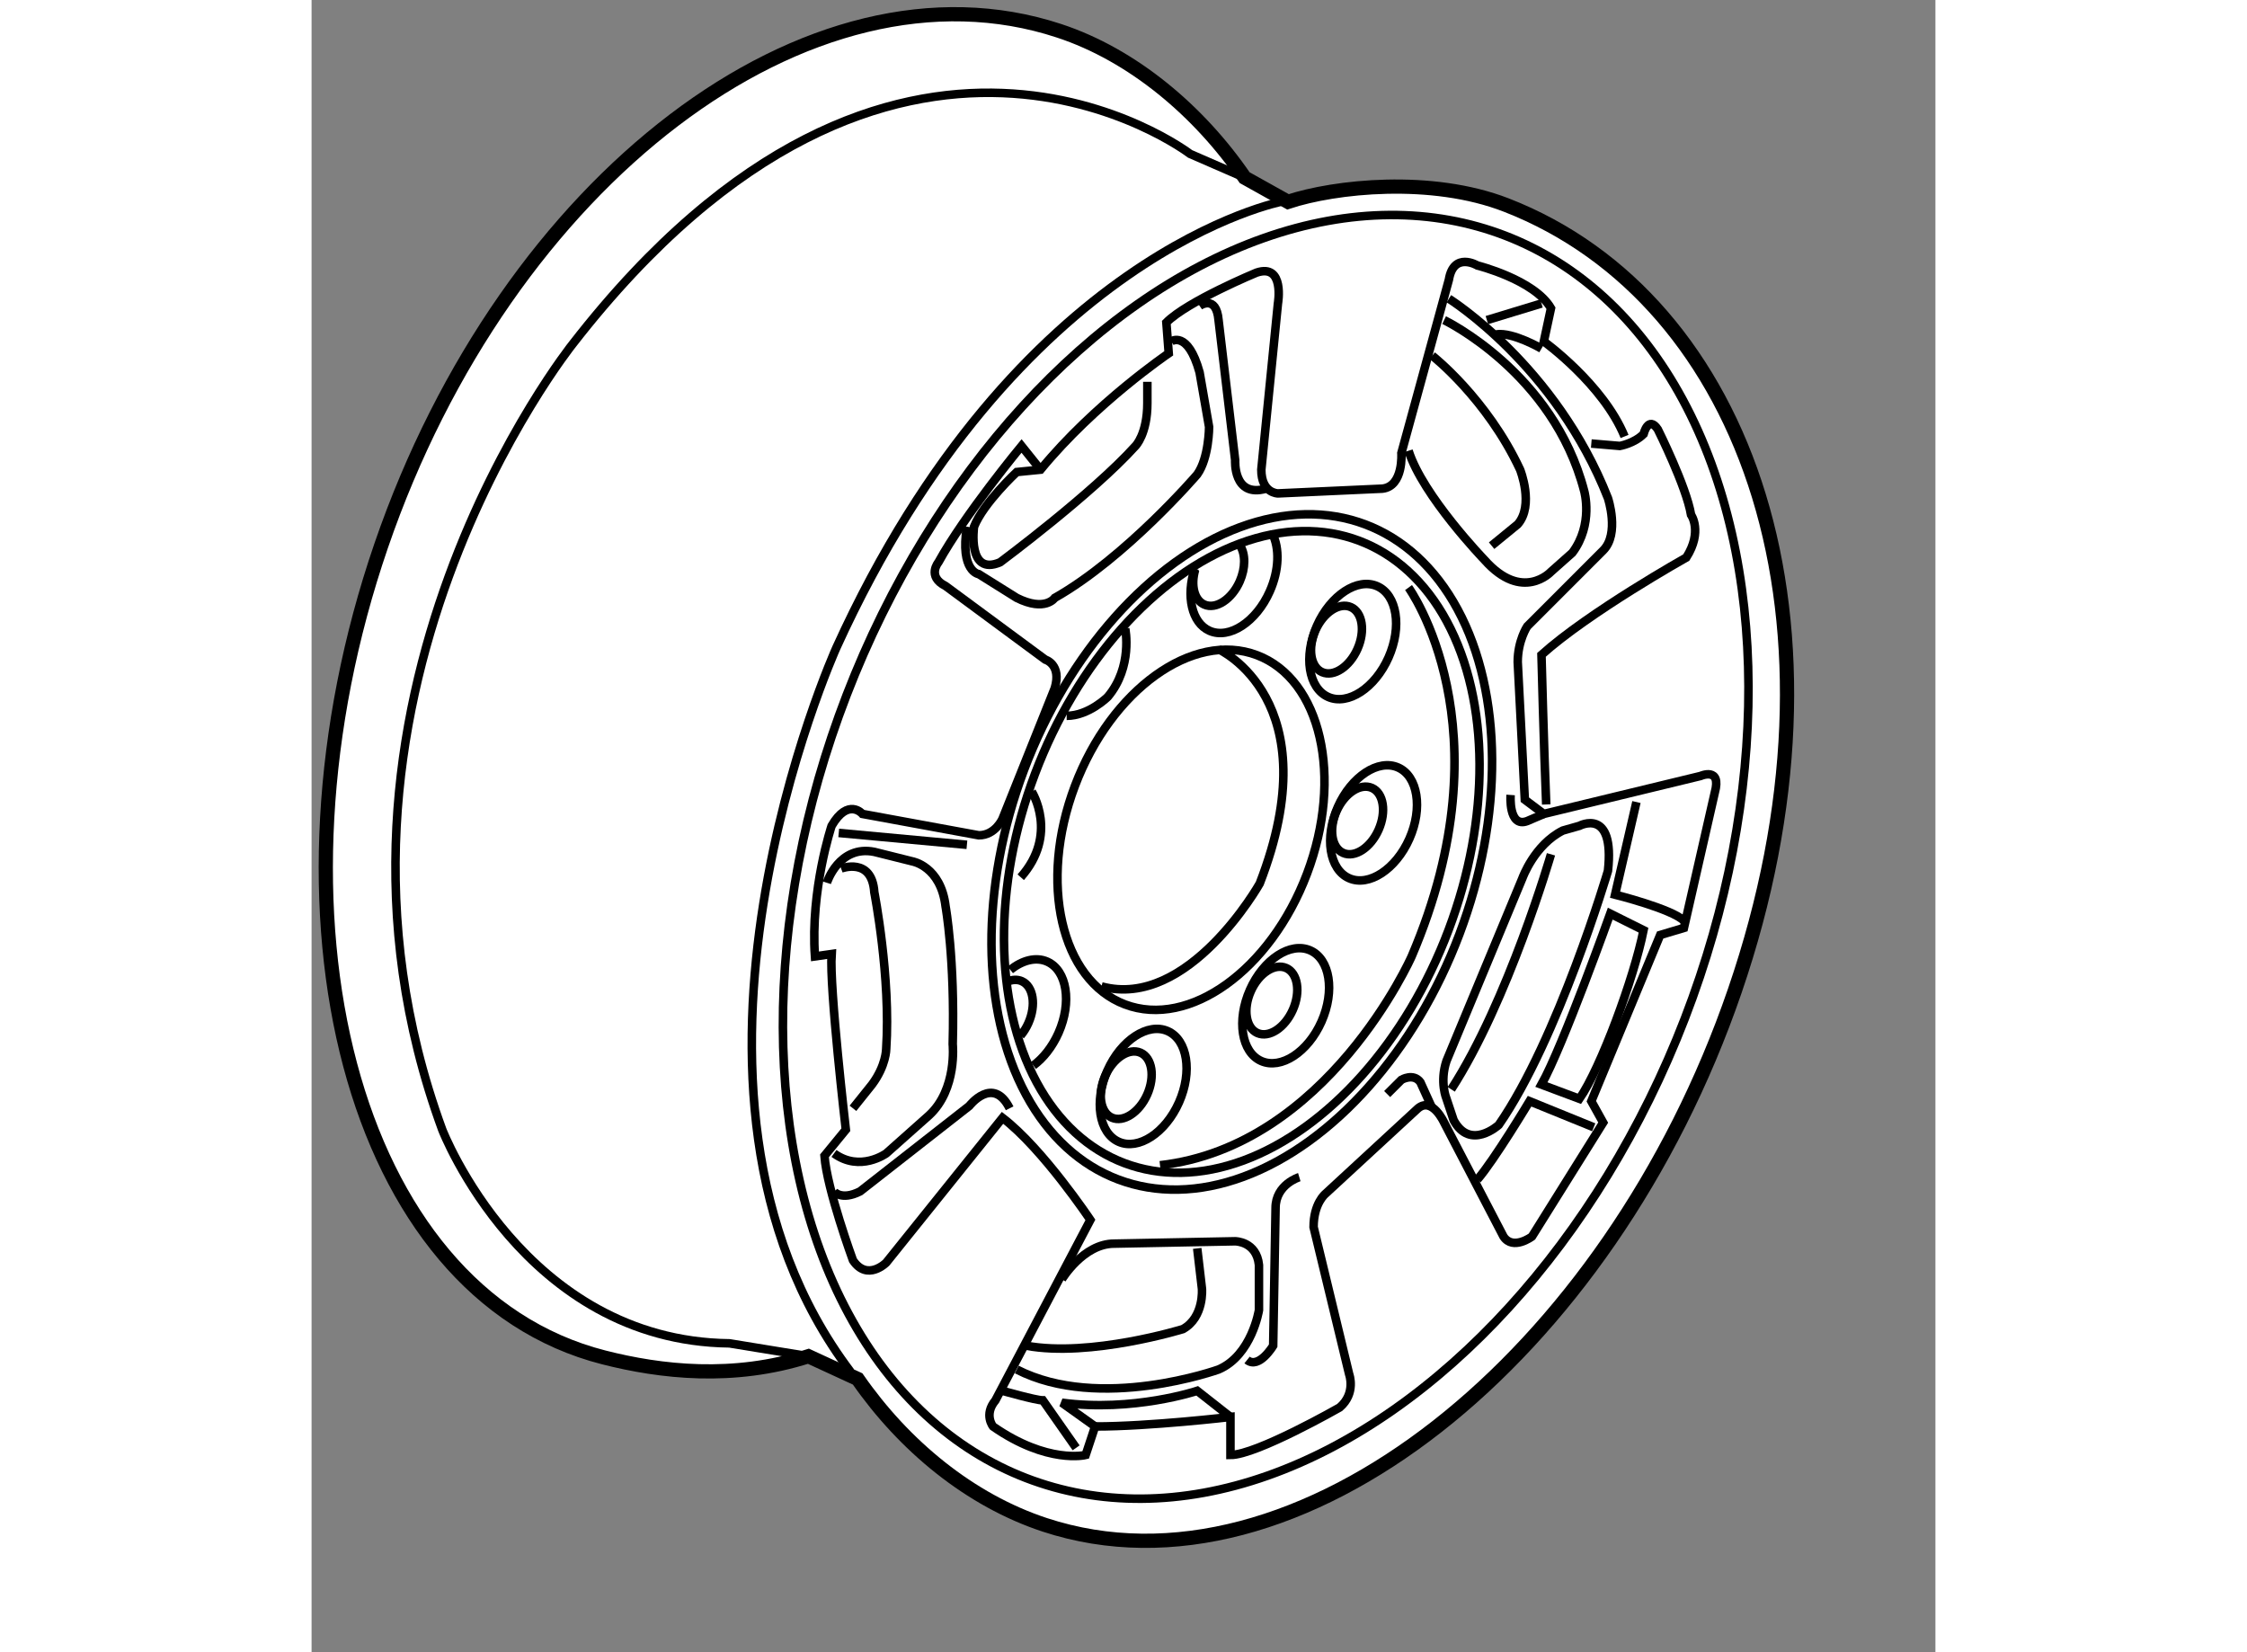 <?xml version="1.0" encoding="utf-8"?>
<!-- Generator: Adobe Illustrator 15.1.0, SVG Export Plug-In . SVG Version: 6.00 Build 0)  -->
<!DOCTYPE svg PUBLIC "-//W3C//DTD SVG 1.1//EN" "http://www.w3.org/Graphics/SVG/1.1/DTD/svg11.dtd">
<svg version="1.1" xmlns="http://www.w3.org/2000/svg" xmlns:xlink="http://www.w3.org/1999/xlink" x="0px" y="0px" width="244.8px"
	 height="180px" viewBox="181.075 18.304 57.081 58.078" enable-background="new 0 0 244.8 180" xml:space="preserve">
	
<rect x="181.075" y="18.304" width="57.081" height="58.078" fill="#808080" stroke="none"/>
	
<g><path fill="#FFFFFF" stroke="#000000" stroke-width="0.5" d="M198.54,65.978c-2.644,0.845-5.195,0.551-7.197,0.04
				c-8.919-2.274-12.243-15.65-7.823-28.529c4.42-12.876,15.086-20.984,23.826-18.104c2.592,0.851,4.932,2.829,6.529,5.164
				l1.523,0.85c1.645-0.543,5.035-0.913,7.673,0.113c8.55,3.324,12.453,14.738,8.034,27.616
				c-4.417,12.88-15.384,21.698-24.256,18.777c-2.631-0.867-4.946-2.776-6.579-5.129L198.54,65.978z"></path><path fill="none" stroke="#000000" stroke-width="0.3" d="M215.211,25.383c0,0-9.348,1.753-15.689,15.69
				c0,0-7.01,15.522,0.501,25.452"></path><path fill="none" stroke="#000000" stroke-width="0.3" d="M213.875,24.549l-1.918-0.835c0,0-10.35-7.929-21.699,6.676
				c0,0-10.098,12.603-4.59,27.624c0,0,2.865,7.428,10.098,7.511l2.774,0.453"></path><ellipse transform="matrix(-0.933 -0.36 0.36 -0.933 397.386 170.898)" fill="none" stroke="#000000" stroke-width="0.3" cx="214.598" cy="48.466" rx="15.79" ry="23.402"></ellipse><path fill="none" stroke="#000000" stroke-width="0.3" d="M227.229,33.646c-0.752-1.837-2.838-3.339-2.838-3.339l0.251-1.168
				c-0.584-1.002-2.587-1.503-2.587-1.503s-0.834-0.5-1.002,0.501l-1.669,6.093c0,0,0.083,1.168-0.668,1.251l-3.672,0.167
				c0,0-0.584,0-0.584-0.834l0.584-5.842c0,0,0.251-1.419-0.751-1.085c0,0-2.42,1.001-3.171,1.753l0.083,1.084
				c0,0-2.588,1.753-4.506,4.09l-0.836,0.083c0,0-1.168,1.085-1.501,1.92c0,0-0.251,1.752,0.917,1.252c0,0,3.256-2.421,4.758-4.089
				c0,0,0.417-0.418,0.417-1.503v-0.751"></path><path fill="none" stroke="#000000" stroke-width="0.3" d="M226.06,33.895l1.002,0.085c0,0,0.501-0.085,0.835-0.418
				c0,0,0.166-0.668,0.5-0.167c0,0,1.002,2.003,1.169,3.005c0,0,0.417,0.584-0.167,1.502c0,0-3.422,1.919-5.091,3.421
				c0,0,0.083,3.256,0.167,5.259"></path><path fill="none" stroke="#000000" stroke-width="0.3" d="M212.29,29.056c0,0,0.584-0.417,0.667,0.5l0.584,4.924
				c0,0-0.082,1.335,1.086,1.001"></path><path fill="none" stroke="#000000" stroke-width="0.3" d="M211.289,30.307c0,0,0.584-0.417,1.001,1.086l0.334,1.918
				c0,0,0,1.085-0.417,1.67c0,0-2.504,2.921-5.008,4.34c0,0-0.334,0.5-1.336,0l-1.334-0.835c0,0-0.668-0.084-0.418-1.669"></path><path fill="none" stroke="#000000" stroke-width="0.3" d="M221.053,28.805c0,0,3.756,2.336,5.592,7.01
				c0,0,0.417,1.252-0.168,1.836l-2.67,2.671c0,0-0.334,0.501-0.334,1.252l0.25,4.841l0.668,0.5l5.508-1.334
				c0,0,0.752-0.334,0.501,0.583l-1.085,4.758l-0.834,0.249l-2.421,5.843l0.417,0.751l-2.504,4.006c0,0-0.667,0.5-1,0l-2.087-4.006
				c0,0-0.417-0.918-0.918-0.501l-3.255,3.004c0,0-0.416,0.334-0.416,1.169l1.251,5.174c0,0,0.25,0.668-0.334,1.168
				c0,0-2.921,1.67-3.839,1.67v-1.336c0,0-2.838,0.334-4.758,0.334l-0.332,1.002c0,0-1.336,0.334-3.256-1.002
				c0,0-0.334-0.416,0.084-0.918l3.338-6.343c0,0-1.67-2.503-3.088-3.588l-4.089,5.091c0,0-0.668,0.668-1.169-0.084
				c0,0-0.918-2.504-1.001-3.672l0.751-0.918c0,0-0.584-5.007-0.5-6.176l-0.586,0.084c-0.166-2.337,0.586-4.59,0.586-4.59
				c0.584-1.003,1.084-0.418,1.084-0.418l4.09,0.751c0.584,0,0.834-0.584,0.834-0.584l1.836-4.59c0.25-0.835-0.334-1.002-0.334-1.002
				l-3.504-2.587c-0.668-0.334-0.252-0.834-0.252-0.834c0.919-1.669,2.922-4.089,2.922-4.089l0.668,0.834"></path><line fill="none" stroke="#000000" stroke-width="0.3" x1="222.389" y1="29.556" x2="224.308" y2="28.972"></line><path fill="none" stroke="#000000" stroke-width="0.3" d="M224.308,30.558c0,0-1.002-0.585-1.586-0.501"></path><path fill="none" stroke="#000000" stroke-width="0.3" d="M220.886,29.556c0,0,3.839,1.837,4.924,6.009
				c0,0,0.335,1.169-0.417,2.17l-0.751,0.667c0,0-1.002,1.086-2.337-0.417c0,0-2.17-2.252-2.67-3.838"></path><path fill="none" stroke="#000000" stroke-width="0.3" d="M220.469,30.808c0,0,1.92,1.502,3.088,4.006c0,0,0.501,1.252-0.084,1.92
				l-0.918,0.751"></path><path fill="none" stroke="#000000" stroke-width="0.3" d="M225.643,47.333c0,0,1.252-0.668,1.002,1.585c0,0-1.753,5.926-3.84,8.93
				c0,0-1.002,0.918-1.584-0.167l-0.251-0.751c0,0-0.251-0.585,0-1.335l2.67-6.426c0,0,0.418-1.169,1.419-1.67L225.643,47.333z"></path><path fill="none" stroke="#000000" stroke-width="0.3" d="M226.145,57.93l-2.255-0.917c0,0-1.251,2.085-1.835,2.754"></path><path fill="none" stroke="#000000" stroke-width="0.3" d="M227.646,46.497l-0.751,3.256c0,0,2.002,0.5,2.42,0.918"></path><path fill="none" stroke="#000000" stroke-width="0.3" d="M227.896,51.003l-1.17-0.583c0,0-1.668,4.673-2.419,6.009l1.335,0.5
				C226.395,55.844,227.563,52.673,227.896,51.003z"></path><path fill="none" stroke="#000000" stroke-width="0.3" d="M218.883,56.762l0.501-0.5c0,0,0.417-0.251,0.667,0.082l0.418,0.919"></path><path fill="none" stroke="#000000" stroke-width="0.3" d="M223.223,46.248c0,0-0.084,1.168,0.584,0.918l0.584-0.251"></path><path fill="none" stroke="#000000" stroke-width="0.3" d="M224.642,48.334c0,0-1.503,5.174-3.506,8.262"></path><path fill="none" stroke="#000000" stroke-width="0.3" d="M215.795,59.683c0,0-0.834,0.251-0.834,1.086l-0.084,4.839
				c0,0-0.5,0.836-0.918,0.502"></path><path fill="none" stroke="#000000" stroke-width="0.3" d="M207.449,63.272c0,0,0.752-1.252,1.837-1.252l4.255-0.083
				c0,0,0.752,0,0.836,0.834v1.586c0,0-0.25,1.586-1.42,2.087c0,0-4.172,1.501-7.094,0"></path><path fill="none" stroke="#000000" stroke-width="0.3" d="M212.207,62.187l0.166,1.418c0,0,0.084,1.002-0.668,1.419
				c0,0-3.254,1.002-5.507,0.584"></path><path fill="none" stroke="#000000" stroke-width="0.3" d="M205.363,67.194c0,0,1.168,0.334,1.418,0.334l1.169,1.67"></path><path fill="none" stroke="#000000" stroke-width="0.3" d="M213.375,68.112l-1.168-0.918c0,0-2.254,0.751-4.758,0.418l1.168,0.834"></path><path fill="none" stroke="#000000" stroke-width="0.3" d="M199.188,49.335c0,0,0.418-1.336,1.669-1.086l1.336,0.334
				c0,0,1.001,0.167,1.169,1.586c0,0,0.332,1.835,0.25,4.841c0,0,0.166,1.586-0.835,2.503l-1.502,1.336c0,0-0.919,0.667-1.836,0"></path><path fill="none" stroke="#000000" stroke-width="0.3" d="M199.688,48.834c0,0,1.085-0.418,1.168,0.834
				c0,0,0.585,3.005,0.418,5.508c0,0,0,0.584-0.501,1.253l-0.668,0.834"></path><path fill="none" stroke="#000000" stroke-width="0.3" d="M199.438,60.184c0,0,0.25,0.334,0.917,0l3.839-3.004
				c0,0,0.835-1.085,1.419,0.083"></path><line fill="none" stroke="#000000" stroke-width="0.3" x1="199.605" y1="47.583" x2="204.111" y2="48"></line><ellipse transform="matrix(-0.936 -0.353 0.353 -0.936 396.935 168.898)" fill="none" stroke="#000000" stroke-width="0.3" cx="213.877" cy="48.235" rx="8.176" ry="12.301"></ellipse><ellipse transform="matrix(-0.936 -0.353 0.353 -0.936 396.934 168.897)" fill="none" stroke="#000000" stroke-width="0.3" cx="213.876" cy="48.235" rx="7.767" ry="11.687"></ellipse><ellipse transform="matrix(-0.935 -0.353 0.353 -0.935 393.364 166.588)" fill="none" stroke="#000000" stroke-width="0.3" cx="211.882" cy="47.402" rx="4.364" ry="6.566"></ellipse><ellipse transform="matrix(-0.914 -0.405 0.405 -0.914 399.999 166.333)" fill="none" stroke="#000000" stroke-width="0.3" cx="217.589" cy="40.867" rx="1.377" ry="2.129"></ellipse><ellipse transform="matrix(-0.914 -0.405 0.405 -0.914 398.983 165.939)" fill="none" stroke="#000000" stroke-width="0.3" cx="217.051" cy="40.75" rx="0.808" ry="1.25"></ellipse><path fill="none" stroke="#000000" stroke-width="0.3" d="M212.119,38.291c-0.314,0.969-0.107,1.908,0.519,2.186
				c0.696,0.308,1.646-0.313,2.121-1.389c0.332-0.748,0.347-1.519,0.09-2.022"></path><path fill="none" stroke="#000000" stroke-width="0.3" d="M212.133,38.334c-0.158,0.546-0.031,1.064,0.322,1.221
				c0.409,0.182,0.967-0.184,1.246-0.813c0.209-0.474,0.203-0.963,0.015-1.254"></path><ellipse transform="matrix(-0.914 -0.405 0.405 -0.914 398.851 178.806)" fill="none" stroke="#000000" stroke-width="0.3" cx="218.341" cy="47.209" rx="1.377" ry="2.129"></ellipse><ellipse transform="matrix(-0.914 -0.405 0.405 -0.914 397.842 178.397)" fill="none" stroke="#000000" stroke-width="0.3" cx="217.802" cy="47.093" rx="0.809" ry="1.25"></ellipse><ellipse transform="matrix(-0.914 -0.405 0.405 -0.914 390.337 189.856)" fill="none" stroke="#000000" stroke-width="0.3" cx="215.253" cy="53.635" rx="1.377" ry="2.127"></ellipse><ellipse transform="matrix(-0.914 -0.405 0.405 -0.914 389.403 189.349)" fill="none" stroke="#000000" stroke-width="0.3" cx="214.714" cy="53.518" rx="0.808" ry="1.25"></ellipse><ellipse transform="matrix(-0.914 -0.405 0.405 -0.914 379.601 193.26)" fill="none" stroke="#000000" stroke-width="0.3" cx="210.245" cy="56.473" rx="1.377" ry="2.128"></ellipse><ellipse transform="matrix(-0.914 -0.405 0.405 -0.914 378.559 192.891)" fill="none" stroke="#000000" stroke-width="0.3" cx="209.707" cy="56.356" rx="0.808" ry="1.248"></ellipse><path fill="none" stroke="#000000" stroke-width="0.3" d="M206.447,55.758c0.348-0.256,0.666-0.655,0.885-1.148
				c0.475-1.074,0.297-2.194-0.397-2.503c-0.396-0.176-0.872-0.05-1.298,0.288"></path><path fill="none" stroke="#000000" stroke-width="0.3" d="M205.998,54.707c0.107-0.126,0.201-0.275,0.275-0.443
				c0.279-0.63,0.176-1.288-0.233-1.47c-0.155-0.068-0.332-0.059-0.507,0.016"></path><path fill="none" stroke="#000000" stroke-width="0.3" d="M206.393,46.135c0,0,0.946,1.502-0.39,3.005"></path><path fill="none" stroke="#000000" stroke-width="0.3" d="M209.676,40.405c0,0,0.277,1.336-0.612,2.393
				c0,0-0.667,0.668-1.446,0.668"></path><path fill="none" stroke="#000000" stroke-width="0.3" d="M212.959,41.128c0,0,3.949,1.78,1.445,8.234c0,0-2.504,4.45-5.563,3.616
				"></path><path fill="none" stroke="#000000" stroke-width="0.3" d="M219.635,38.958c0,0,3.561,4.896,0.11,12.964
				c0,0-2.948,6.676-8.846,7.343"></path></g>


</svg>
